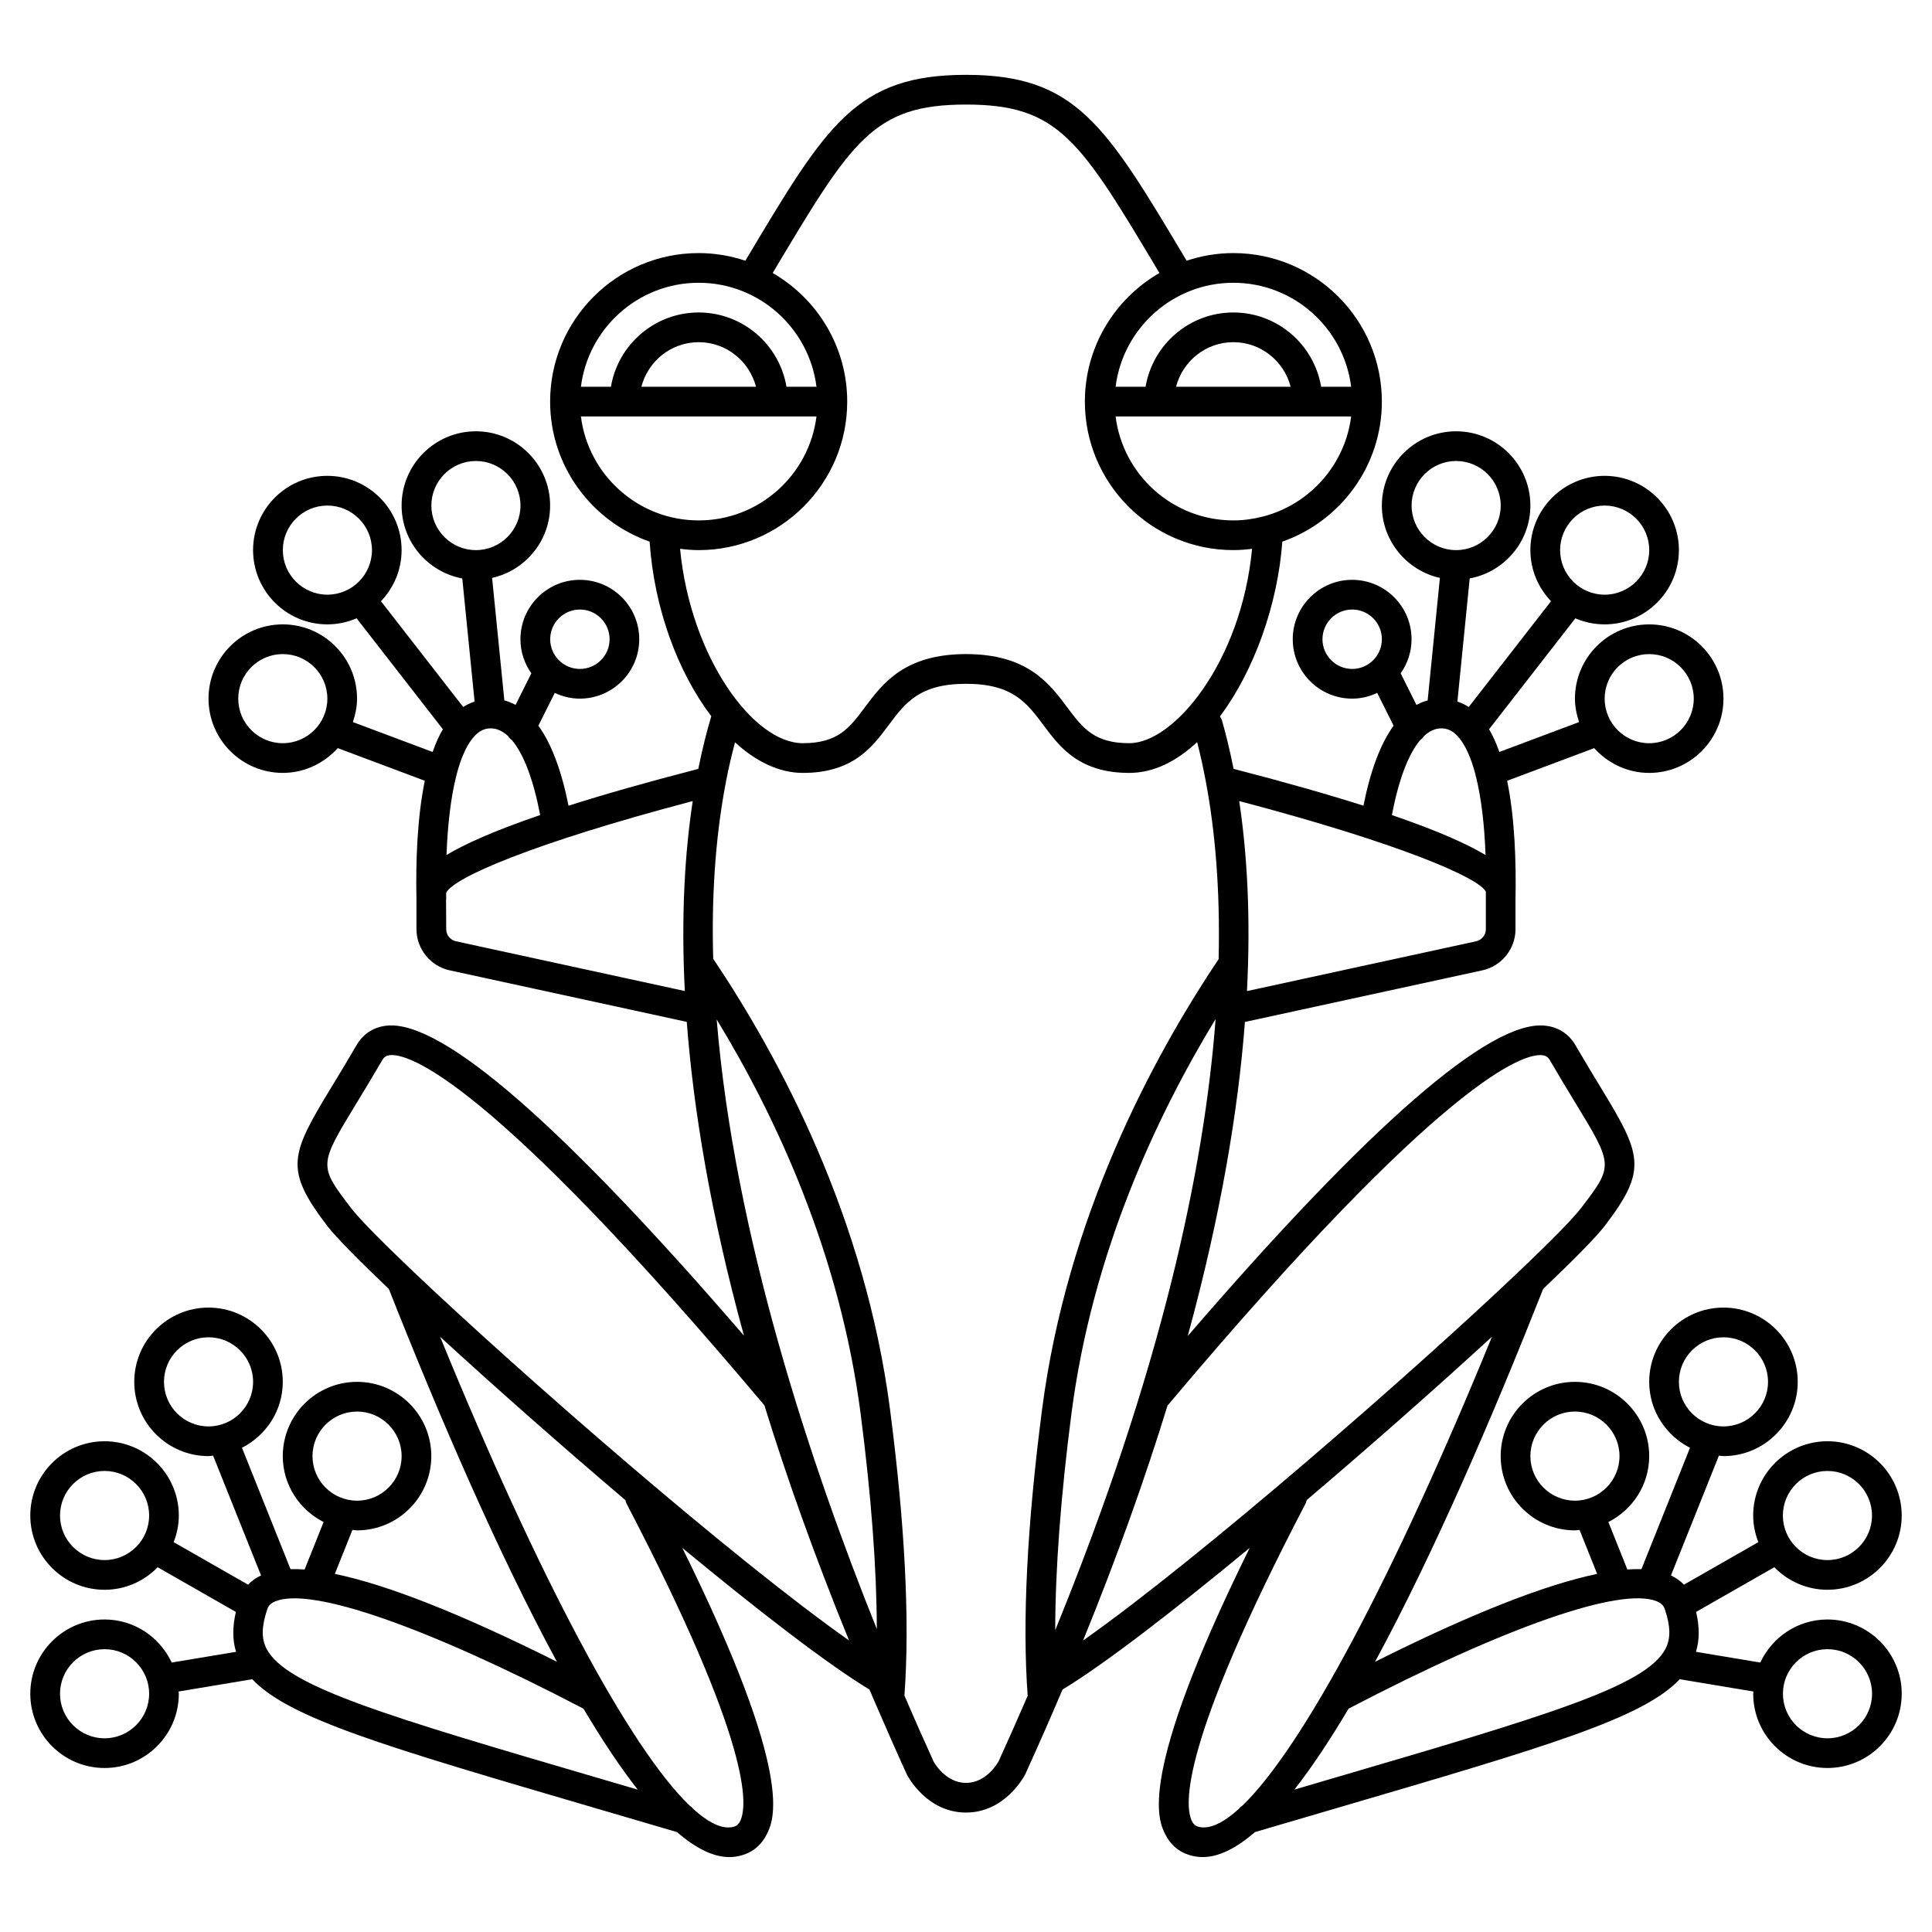<?xml version="1.0" encoding="UTF-8"?>
<!-- Uploaded to: ICON Repo, www.svgrepo.com, Generator: ICON Repo Mixer Tools -->
<svg fill="#000000" width="800px" height="800px" version="1.1" viewBox="144 144 512 512" xmlns="http://www.w3.org/2000/svg">
 <path d="m628.29 573.18c-7.887 0-14.66 4.695-17.793 11.41l-17.055-2.844c0.969-3.141 0.965-6.617 0.047-10.574l20.723-11.844c3.578 3.676 8.559 5.977 14.078 5.977 10.852 0 19.68-8.828 19.68-19.68 0-10.852-8.828-19.68-19.68-19.68-10.852 0-19.68 8.828-19.68 19.68 0 2.496 0.512 4.859 1.367 7.059l-19.719 11.27c-0.938-1-2.109-1.801-3.434-2.453l12.699-31.738c0.402 0.023 0.793 0.121 1.211 0.121 10.852 0 19.68-8.828 19.68-19.68 0-10.852-8.828-19.68-19.68-19.68s-19.68 8.828-19.68 19.68c0 7.648 4.43 14.215 10.812 17.473l-12.867 32.16c-1.168-0.031-2.414 0-3.731 0.094l-5.031-12.574c6.391-3.254 10.816-9.824 10.816-17.473 0-10.852-8.828-19.68-19.68-19.68s-19.68 8.828-19.68 19.68c0 10.852 8.828 19.68 19.68 19.68 0.418 0 0.812-0.098 1.223-0.121l4.664 11.66c-13.957 2.887-33.625 10.656-58.867 23.293 15.539-28.641 31.246-65.137 44.555-98.805 8.215-7.832 14.121-13.832 16.348-16.746 11.445-14.992 9.754-18.84-1.16-36.773-1.898-3.117-4.106-6.746-6.609-11.047-1.805-3.109-4.664-4.922-8.25-5.231-14.547-1.32-46.379 26.422-94.516 82.266 8.844-32.352 13.379-59.961 15.156-83.23l62.93-13.68c5.086-1.102 8.773-5.684 8.773-10.891v-7.852c0.203-9.961-0.184-21.637-2.211-31.492l23.07-8.652c3.613 4 8.777 6.566 14.574 6.566 10.852 0 19.68-8.828 19.68-19.68 0-10.852-8.828-19.68-19.68-19.68-10.852 0-19.68 8.828-19.68 19.68 0 2.18 0.441 4.242 1.098 6.207l-21.129 7.922c-0.777-2.207-1.668-4.246-2.719-6.023l22.859-29.395c2.391 1.027 5.008 1.605 7.762 1.605 10.852 0 19.68-8.828 19.68-19.68 0-10.852-8.828-19.68-19.68-19.68-10.852 0-19.68 8.828-19.68 19.68 0 5.254 2.102 10.008 5.473 13.543l-21.805 28.035c-0.953-0.625-1.961-1.086-3.008-1.449l3.262-32.625c9.133-1.691 16.078-9.691 16.078-19.312 0-10.852-8.828-19.68-19.68-19.68-10.852 0-19.68 8.828-19.68 19.68 0 9.371 6.598 17.203 15.383 19.176l-3.246 32.465c-1.031 0.27-2.016 0.676-2.973 1.184l-4.18-8.363c1.805-2.559 2.887-5.668 2.887-9.035 0-8.684-7.062-15.742-15.742-15.742-8.684 0-15.742 7.062-15.742 15.742 0 8.684 7.062 15.742 15.742 15.742 2.383 0 4.621-0.57 6.644-1.523l4.344 8.688c-3.441 4.734-6.117 11.805-7.996 21.203-9.203-2.93-20.527-6.172-34.418-9.762-0.949-4.785-2.004-9.094-3.09-12.883-0.109-0.383-0.324-0.695-0.527-1.012 9.078-12.09 15.332-29.727 16.535-46.316 15.336-5.375 26.379-19.965 26.379-37.113 0-21.703-17.656-39.359-39.359-39.359-4.324 0-8.48 0.727-12.379 2.023l-0.512-0.859c-21.023-35.215-28.887-48.398-57.957-48.398s-36.934 13.184-57.961 48.406l-0.508 0.855c-3.898-1.301-8.055-2.027-12.383-2.027-21.703 0-39.359 17.656-39.359 39.359 0 17.145 11.035 31.723 26.363 37.109 1.219 17.879 7.598 34.762 16.348 46.266-1.223 4.109-2.402 8.746-3.445 13.965-13.875 3.586-25.188 6.828-34.387 9.754-1.883-9.398-4.559-16.469-7.996-21.203l4.344-8.688c2.027 0.945 4.266 1.516 6.648 1.516 8.684 0 15.742-7.062 15.742-15.742 0-8.684-7.062-15.742-15.742-15.742-8.684 0-15.742 7.062-15.742 15.742 0 3.367 1.082 6.477 2.891 9.035l-4.18 8.363c-0.953-0.508-1.941-0.918-2.973-1.184l-3.246-32.465c8.781-1.969 15.375-9.801 15.375-19.176 0-10.852-8.828-19.68-19.68-19.68s-19.68 8.828-19.68 19.68c0 9.621 6.945 17.617 16.082 19.316l3.262 32.625c-1.047 0.359-2.059 0.824-3.008 1.449l-21.805-28.035c3.367-3.535 5.469-8.293 5.469-13.547 0-10.852-8.828-19.68-19.68-19.68s-19.68 8.828-19.68 19.68c0 10.852 8.828 19.68 19.68 19.68 2.754 0 5.371-0.578 7.758-1.605l22.859 29.395c-1.051 1.773-1.945 3.812-2.719 6.023l-21.129-7.922c0.66-1.965 1.102-4.027 1.102-6.211 0-10.852-8.828-19.68-19.68-19.68-10.852 0-19.68 8.828-19.68 19.68 0 10.852 8.828 19.68 19.68 19.68 5.797 0 10.961-2.566 14.566-6.57l23.07 8.652c-2.027 9.855-2.418 21.527-2.211 31.492v7.852c0 5.203 3.691 9.785 8.773 10.891l62.859 13.664c1.777 23.297 6.305 50.848 15.156 83.156-48.074-55.766-79.793-83.387-94.438-82.176-3.59 0.312-6.441 2.121-8.25 5.231-2.504 4.301-4.707 7.93-6.609 11.047-10.91 17.934-12.605 21.781-1.16 36.773 2.223 2.918 8.133 8.914 16.348 16.746 13.309 33.672 29.016 70.168 44.555 98.805-25.242-12.637-44.91-20.41-58.863-23.293l4.664-11.66c0.41 0.031 0.801 0.129 1.219 0.129 10.852 0 19.68-8.828 19.68-19.68 0-10.852-8.828-19.68-19.68-19.68-10.852 0-19.68 8.828-19.68 19.68 0 7.648 4.43 14.219 10.816 17.473l-5.031 12.574c-1.32-0.094-2.562-0.125-3.731-0.094l-12.863-32.16c6.383-3.262 10.809-9.824 10.809-17.473 0-10.852-8.828-19.68-19.68-19.68-10.852 0-19.68 8.828-19.68 19.68 0 10.852 8.828 19.68 19.68 19.68 0.418 0 0.812-0.098 1.219-0.121l12.699 31.738c-1.324 0.648-2.496 1.453-3.434 2.453l-19.719-11.27c0.852-2.195 1.363-4.562 1.363-7.055 0-10.852-8.828-19.68-19.68-19.68-10.852 0-19.68 8.828-19.68 19.68 0 10.852 8.828 19.68 19.68 19.68 5.523 0 10.5-2.301 14.078-5.977l20.723 11.844c-0.918 3.961-0.922 7.434 0.047 10.574l-17.055 2.844c-3.133-6.719-9.906-11.414-17.793-11.414-10.852 0-19.68 8.828-19.68 19.68 0 10.852 8.828 19.68 19.68 19.68 10.852 0 19.68-8.828 19.68-19.68 0-0.203-0.055-0.391-0.059-0.59l19.523-3.254c9.824 10.387 34.898 17.738 90.785 34.117l21.781 6.394c4.891 4.231 9.547 6.621 13.844 6.621 0.461 0 0.922-0.027 1.375-0.082 3.785-0.457 6.699-2.422 8.414-5.684 2.043-3.871 7.914-15.117-22.23-76.172 19.938 16.488 38.289 30.688 49.605 37.551 0.504 1.18 1.008 2.363 1.52 3.555 0.004 0.016 0.012 0.027 0.016 0.039 2.684 6.227 5.453 12.523 8.402 18.988 0.207 0.402 5.262 10.004 15.633 10.004s15.426-9.602 15.715-10.176c3.496-7.656 6.746-15.094 9.871-22.418 11.316-6.863 29.664-21.062 49.598-37.547-30.145 61.059-24.273 72.301-22.23 76.172 1.719 3.262 4.629 5.227 8.414 5.684 0.453 0.055 0.91 0.082 1.375 0.082 4.297 0 8.949-2.391 13.844-6.621l21.781-6.394c55.887-16.383 80.961-23.73 90.785-34.117l19.523 3.254c-0.008 0.199-0.059 0.391-0.059 0.59 0 10.852 8.828 19.68 19.68 19.68s19.68-8.828 19.68-19.68c0-10.848-8.836-19.676-19.688-19.676zm0-39.359c6.512 0 11.809 5.297 11.809 11.809 0 6.512-5.297 11.809-11.809 11.809-6.512 0-11.809-5.297-11.809-11.809 0-6.512 5.297-11.809 11.809-11.809zm-27.555-35.426c6.512 0 11.809 5.297 11.809 11.809s-5.297 11.809-11.809 11.809-11.809-5.297-11.809-11.809 5.301-11.809 11.809-11.809zm-51.168 31.488c0-6.512 5.297-11.809 11.809-11.809s11.809 5.297 11.809 11.809-5.297 11.809-11.809 11.809-11.809-5.297-11.809-11.809zm31.488-212.54c6.512 0 11.809 5.297 11.809 11.809 0 6.512-5.297 11.809-11.809 11.809-6.512 0-11.809-5.297-11.809-11.809 0-6.512 5.297-11.809 11.809-11.809zm-362.11 23.613c-6.512 0-11.809-5.297-11.809-11.809 0-6.512 5.297-11.809 11.809-11.809 6.512 0 11.809 5.297 11.809 11.809 0 6.512-5.297 11.809-11.809 11.809zm19.68 177.12c6.512 0 11.809 5.297 11.809 11.809s-5.297 11.809-11.809 11.809c-6.512 0-11.809-5.297-11.809-11.809s5.301-11.809 11.809-11.809zm-51.168-7.871c0-6.512 5.297-11.809 11.809-11.809s11.809 5.297 11.809 11.809-5.297 11.809-11.809 11.809-11.809-5.297-11.809-11.809zm-15.742 47.23c-6.512 0-11.809-5.297-11.809-11.809 0-6.512 5.297-11.809 11.809-11.809 6.512 0 11.809 5.297 11.809 11.809 0 6.512-5.301 11.809-11.809 11.809zm0 47.234c-6.512 0-11.809-5.297-11.809-11.809s5.297-11.809 11.809-11.809c6.512 0 11.809 5.297 11.809 11.809s-5.301 11.809-11.809 11.809zm251.93-28.66c0.027-16.215 1.453-35.41 4.305-57.426 5.504-42.441 22.492-78.727 38.199-104.53-3.016 39.91-14.406 93.16-42.504 161.96zm145.61-298.03c6.512 0 11.809 5.297 11.809 11.809 0 6.512-5.297 11.809-11.809 11.809-6.512 0-11.809-5.297-11.809-11.809 0-6.508 5.301-11.809 11.809-11.809zm-51.168 0c0-6.512 5.297-11.809 11.809-11.809s11.809 5.297 11.809 11.809-5.297 11.809-11.809 11.809-11.809-5.297-11.809-11.809zm-23.617 35.426c0-4.34 3.531-7.871 7.871-7.871 4.34 0 7.871 3.531 7.871 7.871s-3.531 7.871-7.871 7.871c-4.34 0-7.871-3.531-7.871-7.871zm25.883 26.746c0.414-0.301 0.75-0.648 1.012-1.066 1.438-1.344 2.981-2.062 4.594-2.062 1.574 0 2.898 0.598 4.156 1.887 2.019 2.062 3.672 5.629 4.926 10.461 0.035 0.152 0.016 0.309 0.074 0.461 0.016 0.039 0.047 0.07 0.062 0.109 1.352 5.445 2.207 12.414 2.512 20.652-4.797-2.879-12.492-6.371-24.824-10.594 1.801-9.41 4.391-16.188 7.488-19.848zm17.414 40.168v9.934c0 1.531-1.082 2.871-2.574 3.195l-60.734 13.203c1.043-20.242-0.035-36.93-2.055-50.363 42.48 11.184 63.711 20.391 65.363 24.031zm-58.742-99.516c-0.141 0.039-0.289 0.055-0.426 0.109-2.484 0.633-5.066 1.004-7.742 1.004-16.027 0-29.27-12.043-31.215-27.551h62.43c-1.605 12.77-10.875 23.16-23.047 26.438zm-23.355-34.312c1.758-6.773 7.871-11.809 15.184-11.809s13.426 5.035 15.184 11.809zm46.402 0h-7.953c-1.883-11.152-11.578-19.68-23.262-19.68s-21.375 8.531-23.262 19.68h-7.953c1.949-15.508 15.188-27.551 31.215-27.551s29.266 12.043 31.215 27.551zm-172.91-27.551c16.027 0 29.27 12.043 31.215 27.551h-7.949c-1.883-11.152-11.578-19.68-23.262-19.68s-21.375 8.531-23.262 19.68h-7.953c1.945-15.508 15.184-27.551 31.211-27.551zm15.188 27.551h-30.371c1.758-6.773 7.871-11.809 15.184-11.809 7.316 0.004 13.426 5.035 15.188 11.809zm-46.402 7.875h62.43c-1.949 15.508-15.188 27.551-31.215 27.551-16.031 0-29.266-12.043-31.215-27.551zm31.215 35.422c21.703 0 39.359-17.656 39.359-39.359 0-14.562-7.969-27.273-19.754-34.082l0.043-0.07c20.965-35.129 26.602-44.566 51.203-44.566s30.238 9.438 51.199 44.562l0.043 0.074c-11.785 6.809-19.754 19.52-19.754 34.082 0 21.703 17.656 39.359 39.359 39.359 1.68 0 3.324-0.141 4.953-0.348-2.883 30.164-20.773 51.516-32.508 51.516-9.379 0-12.371-4.008-16.508-9.543-4.684-6.269-10.508-14.07-26.785-14.07-16.281 0-22.105 7.801-26.789 14.07-4.137 5.539-7.129 9.543-16.508 9.543-12.992 0-29.711-22.668-32.492-51.516 1.621 0.207 3.262 0.348 4.938 0.348zm-64.32 60.148c0.016-0.039 0.047-0.07 0.062-0.109 0.055-0.152 0.035-0.309 0.074-0.461 1.25-4.832 2.906-8.395 4.926-10.461 1.258-1.285 2.582-1.883 4.156-1.883 1.613 0 3.156 0.719 4.598 2.062 0.262 0.418 0.598 0.766 1.012 1.066 3.098 3.66 5.684 10.438 7.481 19.844-12.332 4.219-20.027 7.715-24.824 10.594 0.309-8.238 1.164-15.211 2.516-20.652zm32.836-44.402c4.34 0 7.871 3.531 7.871 7.871s-3.531 7.871-7.871 7.871c-4.34 0-7.871-3.531-7.871-7.871-0.004-4.34 3.527-7.871 7.871-7.871zm-39.363-27.555c0-6.512 5.297-11.809 11.809-11.809s11.809 5.297 11.809 11.809-5.297 11.809-11.809 11.809c-6.508 0-11.809-5.297-11.809-11.809zm-39.359 11.809c0-6.512 5.297-11.809 11.809-11.809s11.809 5.297 11.809 11.809c0 6.512-5.297 11.809-11.809 11.809s-11.809-5.297-11.809-11.809zm45.867 103.66c-1.488-0.324-2.57-1.664-2.57-3.195l-0.043-7.773c0.004-0.082 0.043-0.156 0.043-0.242-0.012-0.547-0.012-1.074-0.02-1.613 1.848-4.004 23.062-13.195 65.348-24.332-2.059 13.527-3.125 30.203-2.098 50.34zm69.105 20.707c15.691 25.801 32.641 62.043 38.137 104.43 2.836 21.883 4.258 40.969 4.305 57.125-17.371-43.16-37.73-104.08-42.441-161.55zm-119.28 166.8c-1.402-2.676-1.352-5.902 0.168-10.461 0.238-0.715 0.684-1.531 2.184-2.137 9.562-3.863 40.062 6.769 81.57 28.43 0.016 0.008 0.035 0.008 0.051 0.016 4.875 8.223 9.695 15.48 14.379 21.469l-9.141-2.684c-57.656-16.906-83.973-24.621-89.211-34.633zm95.324-38.617c33.496 64.191 32.227 80.395 30.125 84.379-0.422 0.801-0.988 1.367-2.394 1.535-0.23 0.031-0.465 0.043-0.699 0.043-2.606 0-5.719-1.691-9.246-4.875-0.273-0.344-0.582-0.633-0.961-0.875-15.91-15.289-39.969-60.227-66.164-124.29 14.195 13.027 31.699 28.508 49.109 43.297 0.078 0.262 0.102 0.531 0.23 0.781zm-56.621-61.523c-0.113-0.129-0.234-0.23-0.363-0.348-8.055-7.672-13.84-13.547-16.016-16.406-8.543-11.195-8.543-11.195 1.629-27.906 1.922-3.16 4.156-6.828 6.688-11.184 0.512-0.883 1.109-1.258 2.125-1.348 4.574-0.41 25.348 5.113 99.164 92.805 5.918 19.215 13.316 39.965 22.43 62.312-30.656-21.574-87.191-70.848-115.66-97.926zm155.31 129.91c-0.125 0.234-3.125 5.758-8.645 5.758-5.523 0-8.52-5.523-8.555-5.57-2.356-5.152-4.981-11.055-7.777-17.582 1.441-19.625 0.168-45.078-3.809-75.758-6.582-50.75-29.02-92.887-46.867-119.49-0.453-15.938 0.484-31.438 3.211-46.031 0.094-0.309 0.152-0.609 0.168-0.938 0.68-3.527 1.5-6.981 2.398-10.391 5.594 5.117 11.754 8.109 17.934 8.109 13.328 0 18.371-6.75 22.816-12.711 4.367-5.852 8.148-10.906 20.48-10.906s16.109 5.055 20.48 10.906c4.445 5.961 9.488 12.711 22.812 12.711 6.418 0 12.504-3.098 17.945-8.16 0.844 3.254 1.641 6.867 2.367 10.785 0.008 0.055 0.02 0.109 0.031 0.164 2.254 12.191 3.75 27.598 3.297 46.566-17.832 26.613-40.223 68.699-46.797 119.39-3.984 30.707-5.254 56.188-3.805 75.82-2.465 5.684-4.996 11.438-7.688 17.328zm44.742-94.227c73.863-87.758 94.664-93.297 99.215-92.863 1.016 0.082 1.613 0.465 2.125 1.348 2.531 4.348 4.762 8.023 6.688 11.184 10.172 16.711 10.172 16.711 1.629 27.906-2.18 2.859-7.965 8.734-16.02 16.41-0.125 0.109-0.242 0.211-0.355 0.34-28.461 27.074-85 76.348-115.66 97.934 9.098-22.332 16.473-43.059 22.375-62.258zm8.918 111.75c-1.406-0.168-1.973-0.734-2.394-1.535-2.102-3.988-3.371-20.188 30.125-84.379 0.129-0.25 0.152-0.52 0.223-0.785 17.41-14.789 34.914-30.27 49.109-43.297-26.191 64.055-50.25 108.99-66.16 124.28-0.383 0.238-0.695 0.535-0.969 0.883-3.523 3.184-6.633 4.871-9.238 4.871-0.23 0.008-0.465-0.004-0.695-0.039zm33.844-12.668-9.141 2.684c4.684-5.988 9.5-13.246 14.379-21.473 0.016-0.008 0.035-0.008 0.051-0.016 41.512-21.668 72-32.285 81.57-28.43 1.5 0.605 1.949 1.422 2.184 2.137 1.52 4.559 1.57 7.789 0.168 10.461-5.234 10.023-31.551 17.738-89.211 34.637zm132.14-10.91c-6.512 0-11.809-5.297-11.809-11.809s5.297-11.809 11.809-11.809c6.512 0 11.809 5.297 11.809 11.809-0.004 6.512-5.301 11.809-11.809 11.809z"/>
</svg>